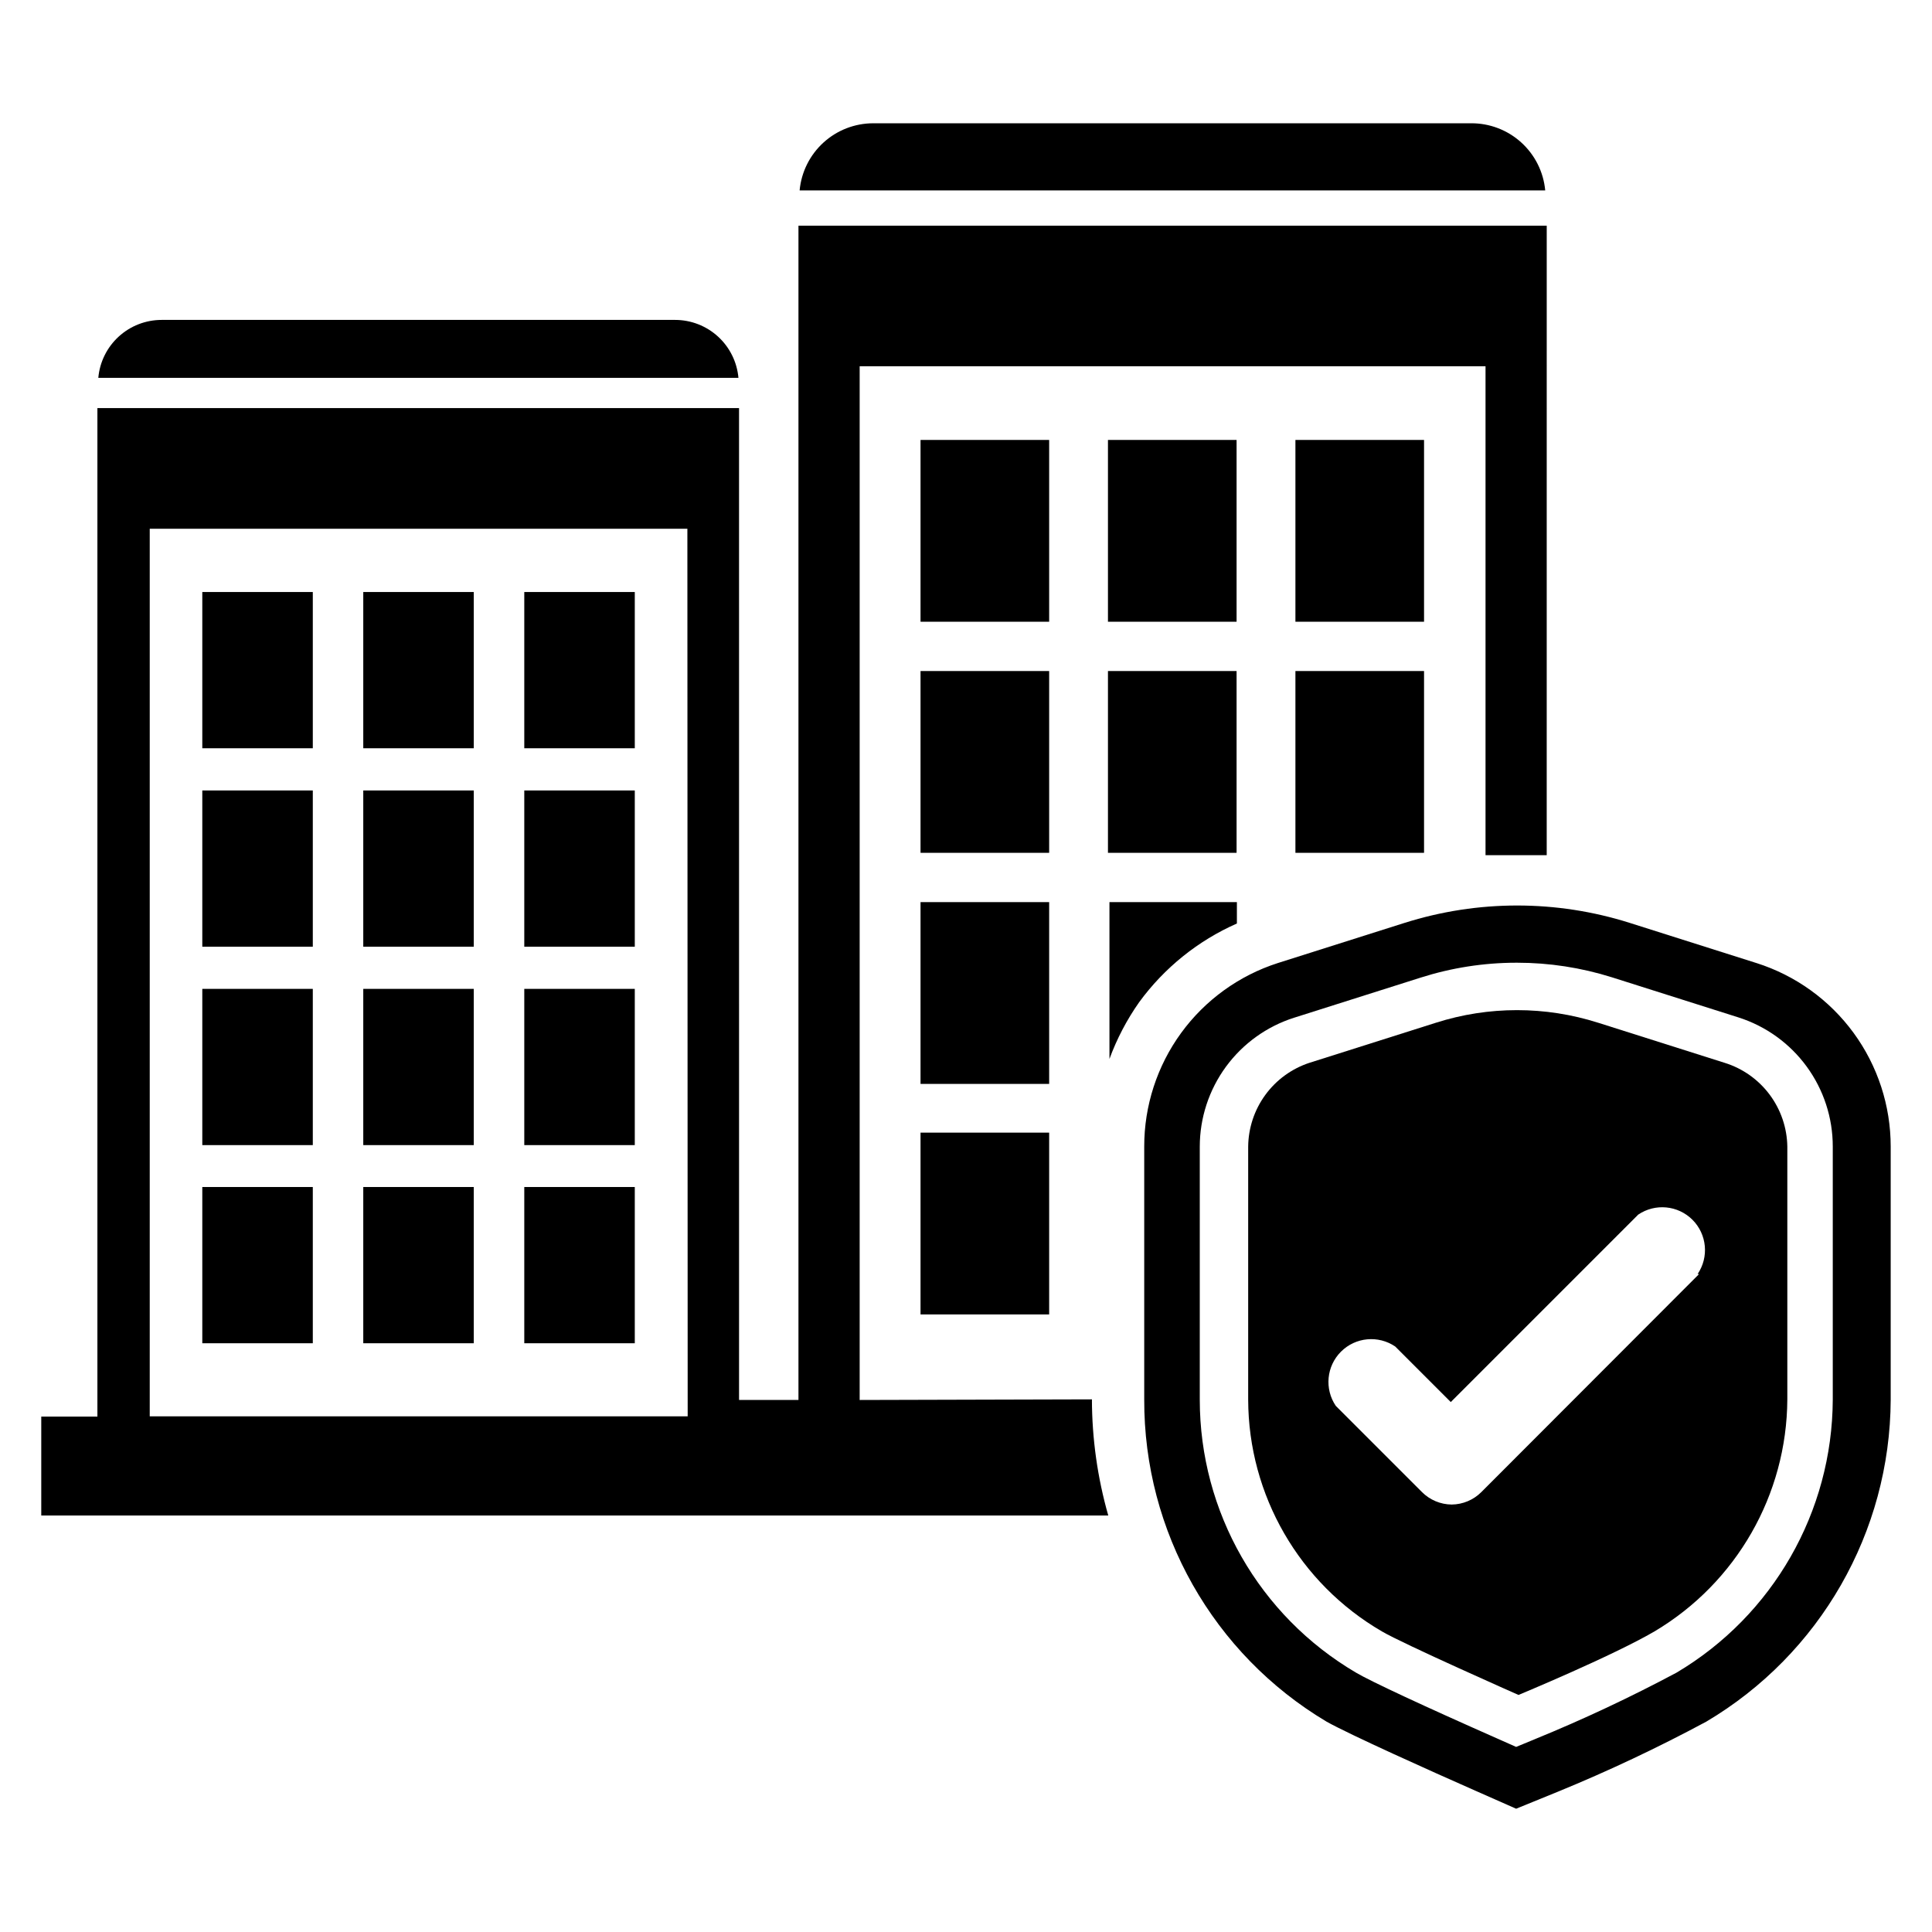 <?xml version="1.0" encoding="UTF-8"?>
<!-- Uploaded to: ICON Repo, www.svgrepo.com, Generator: ICON Repo Mixer Tools -->
<svg fill="#000000" width="800px" height="800px" version="1.1" viewBox="144 144 512 512" xmlns="http://www.w3.org/2000/svg">
 <g>
  <path d="m387.95 260.59h34.086v48.176h-34.086z"/>
  <path d="m387.95 321.83h34.086v48.176h-34.086z"/>
  <path d="m387.95 383.07h34.086v48.176h-34.086z"/>
  <path d="m387.95 444.16h34.086v48.176h-34.086z"/>
  <path d="m437.62 260.59h34.086v48.176h-34.086z"/>
  <path d="m487.3 260.59h34.086v48.176h-34.086z"/>
  <path d="m437.62 321.83h34.086v48.176h-34.086z"/>
  <path d="m487.3 321.83h34.086v48.176h-34.086z"/>
  <path d="m471.79 383.07v5.668c-10.32 4.551-19.254 11.75-25.902 20.859-3.269 4.644-5.918 9.703-7.871 15.035v-41.562z"/>
  <path d="m533.82 176.67h-158.39c-4.887 0-9.598 1.824-13.207 5.113-3.613 3.293-5.863 7.812-6.316 12.68h197.59c-0.453-4.894-2.731-9.438-6.375-12.73-3.644-3.297-8.395-5.102-13.305-5.062z"/>
  <path d="m371.82 515.01v-273.95h165.86v129.57h8.344 7.871l0.004-166.81h-198.3v311.18h-15.742l-0.004-262.85h-170.04v267.26h-14.879v26.215h282.77c-2.856-10.012-4.312-20.371-4.332-30.781zm-45.578 4.328-142.56 0.004v-235.22h142.48z"/>
  <path d="m197.61 300.89h29.285v41.406h-29.285z"/>
  <path d="m197.61 353.48h29.285v41.406h-29.285z"/>
  <path d="m197.61 406.06h29.285v41.406h-29.285z"/>
  <path d="m197.61 458.57h29.285v41.406h-29.285z"/>
  <path d="m240.27 300.89h29.285v41.406h-29.285z"/>
  <path d="m282.94 300.89h29.285v41.406h-29.285z"/>
  <path d="m240.27 353.48h29.285v41.406h-29.285z"/>
  <path d="m282.94 353.48h29.285v41.406h-29.285z"/>
  <path d="m240.27 406.06h29.285v41.406h-29.285z"/>
  <path d="m282.94 406.06h29.285v41.406h-29.285z"/>
  <path d="m240.27 458.57h29.285v41.406h-29.285z"/>
  <path d="m282.94 458.57h29.285v41.406h-29.285z"/>
  <path d="m322.93 228.78h-136.11c-4.207 0.004-8.262 1.582-11.363 4.422-3.102 2.84-5.031 6.738-5.402 10.93h169.64c-0.375-4.191-2.301-8.09-5.406-10.93-3.102-2.84-7.156-4.418-11.363-4.422z"/>
  <path d="m601.05 425.66-33.535-10.629v0.004c-13.98-4.453-29-4.453-42.98 0l-33.535 10.629v-0.004c-4.684 1.547-8.766 4.516-11.672 8.496-2.91 3.984-4.496 8.773-4.547 13.703v67.07c0.066 25.305 13.551 48.68 35.426 61.402 5.59 3.305 36.211 16.848 36.211 16.848s24.875-10.312 36.055-16.848c21.703-12.898 35.059-36.234 35.188-61.48v-66.992c-0.074-4.977-1.723-9.805-4.703-13.793-2.984-3.988-7.152-6.93-11.906-8.406zm-6.769 55.969-57.703 57.781c-2.09 2.094-4.914 3.281-7.871 3.309-2.957-0.027-5.785-1.215-7.871-3.309l-22.828-22.828h-0.004c-3.051-4.5-2.477-10.531 1.367-14.375 3.844-3.848 9.879-4.418 14.379-1.367l14.719 14.719 49.672-49.672c4.5-3.051 10.535-2.477 14.379 1.367s4.418 9.879 1.367 14.379z"/>
  <path d="m545.79 623.33-10.863-4.801c-11.965-5.273-32.984-14.719-39.359-18.262v-0.004c-30.078-17.922-48.457-50.398-48.336-85.41v-66.992c-0.016-10.816 3.406-21.359 9.773-30.105 6.367-8.742 15.352-15.238 25.652-18.543l33.535-10.629v0.004c19.438-6.16 40.305-6.16 59.746 0l33.535 10.629v-0.004c10.328 3.277 19.348 9.762 25.746 18.508 6.394 8.746 9.84 19.305 9.836 30.141v67.07c-0.148 35.062-18.715 67.469-48.887 85.332-12.789 6.871-25.926 13.074-39.359 18.578zm0-224.2c-8.574 0.012-17.098 1.34-25.27 3.938l-33.535 10.629v-0.004c-7.258 2.305-13.594 6.856-18.094 12.996-4.5 6.144-6.93 13.555-6.938 21.168v67.07c0 29.75 15.754 57.273 41.406 72.344 3.856 2.281 17.871 8.816 37.473 17.477l4.961 2.203 4.961-2.047h-0.008c12.812-5.231 25.344-11.117 37.551-17.633 25.559-15.16 41.277-42.629 41.406-72.344v-67.07c0.008-7.625-2.414-15.055-6.918-21.215-4.5-6.156-10.844-10.719-18.113-13.027l-33.535-10.629c-8.125-2.555-16.594-3.856-25.113-3.856z"/>
 </g>
</svg>